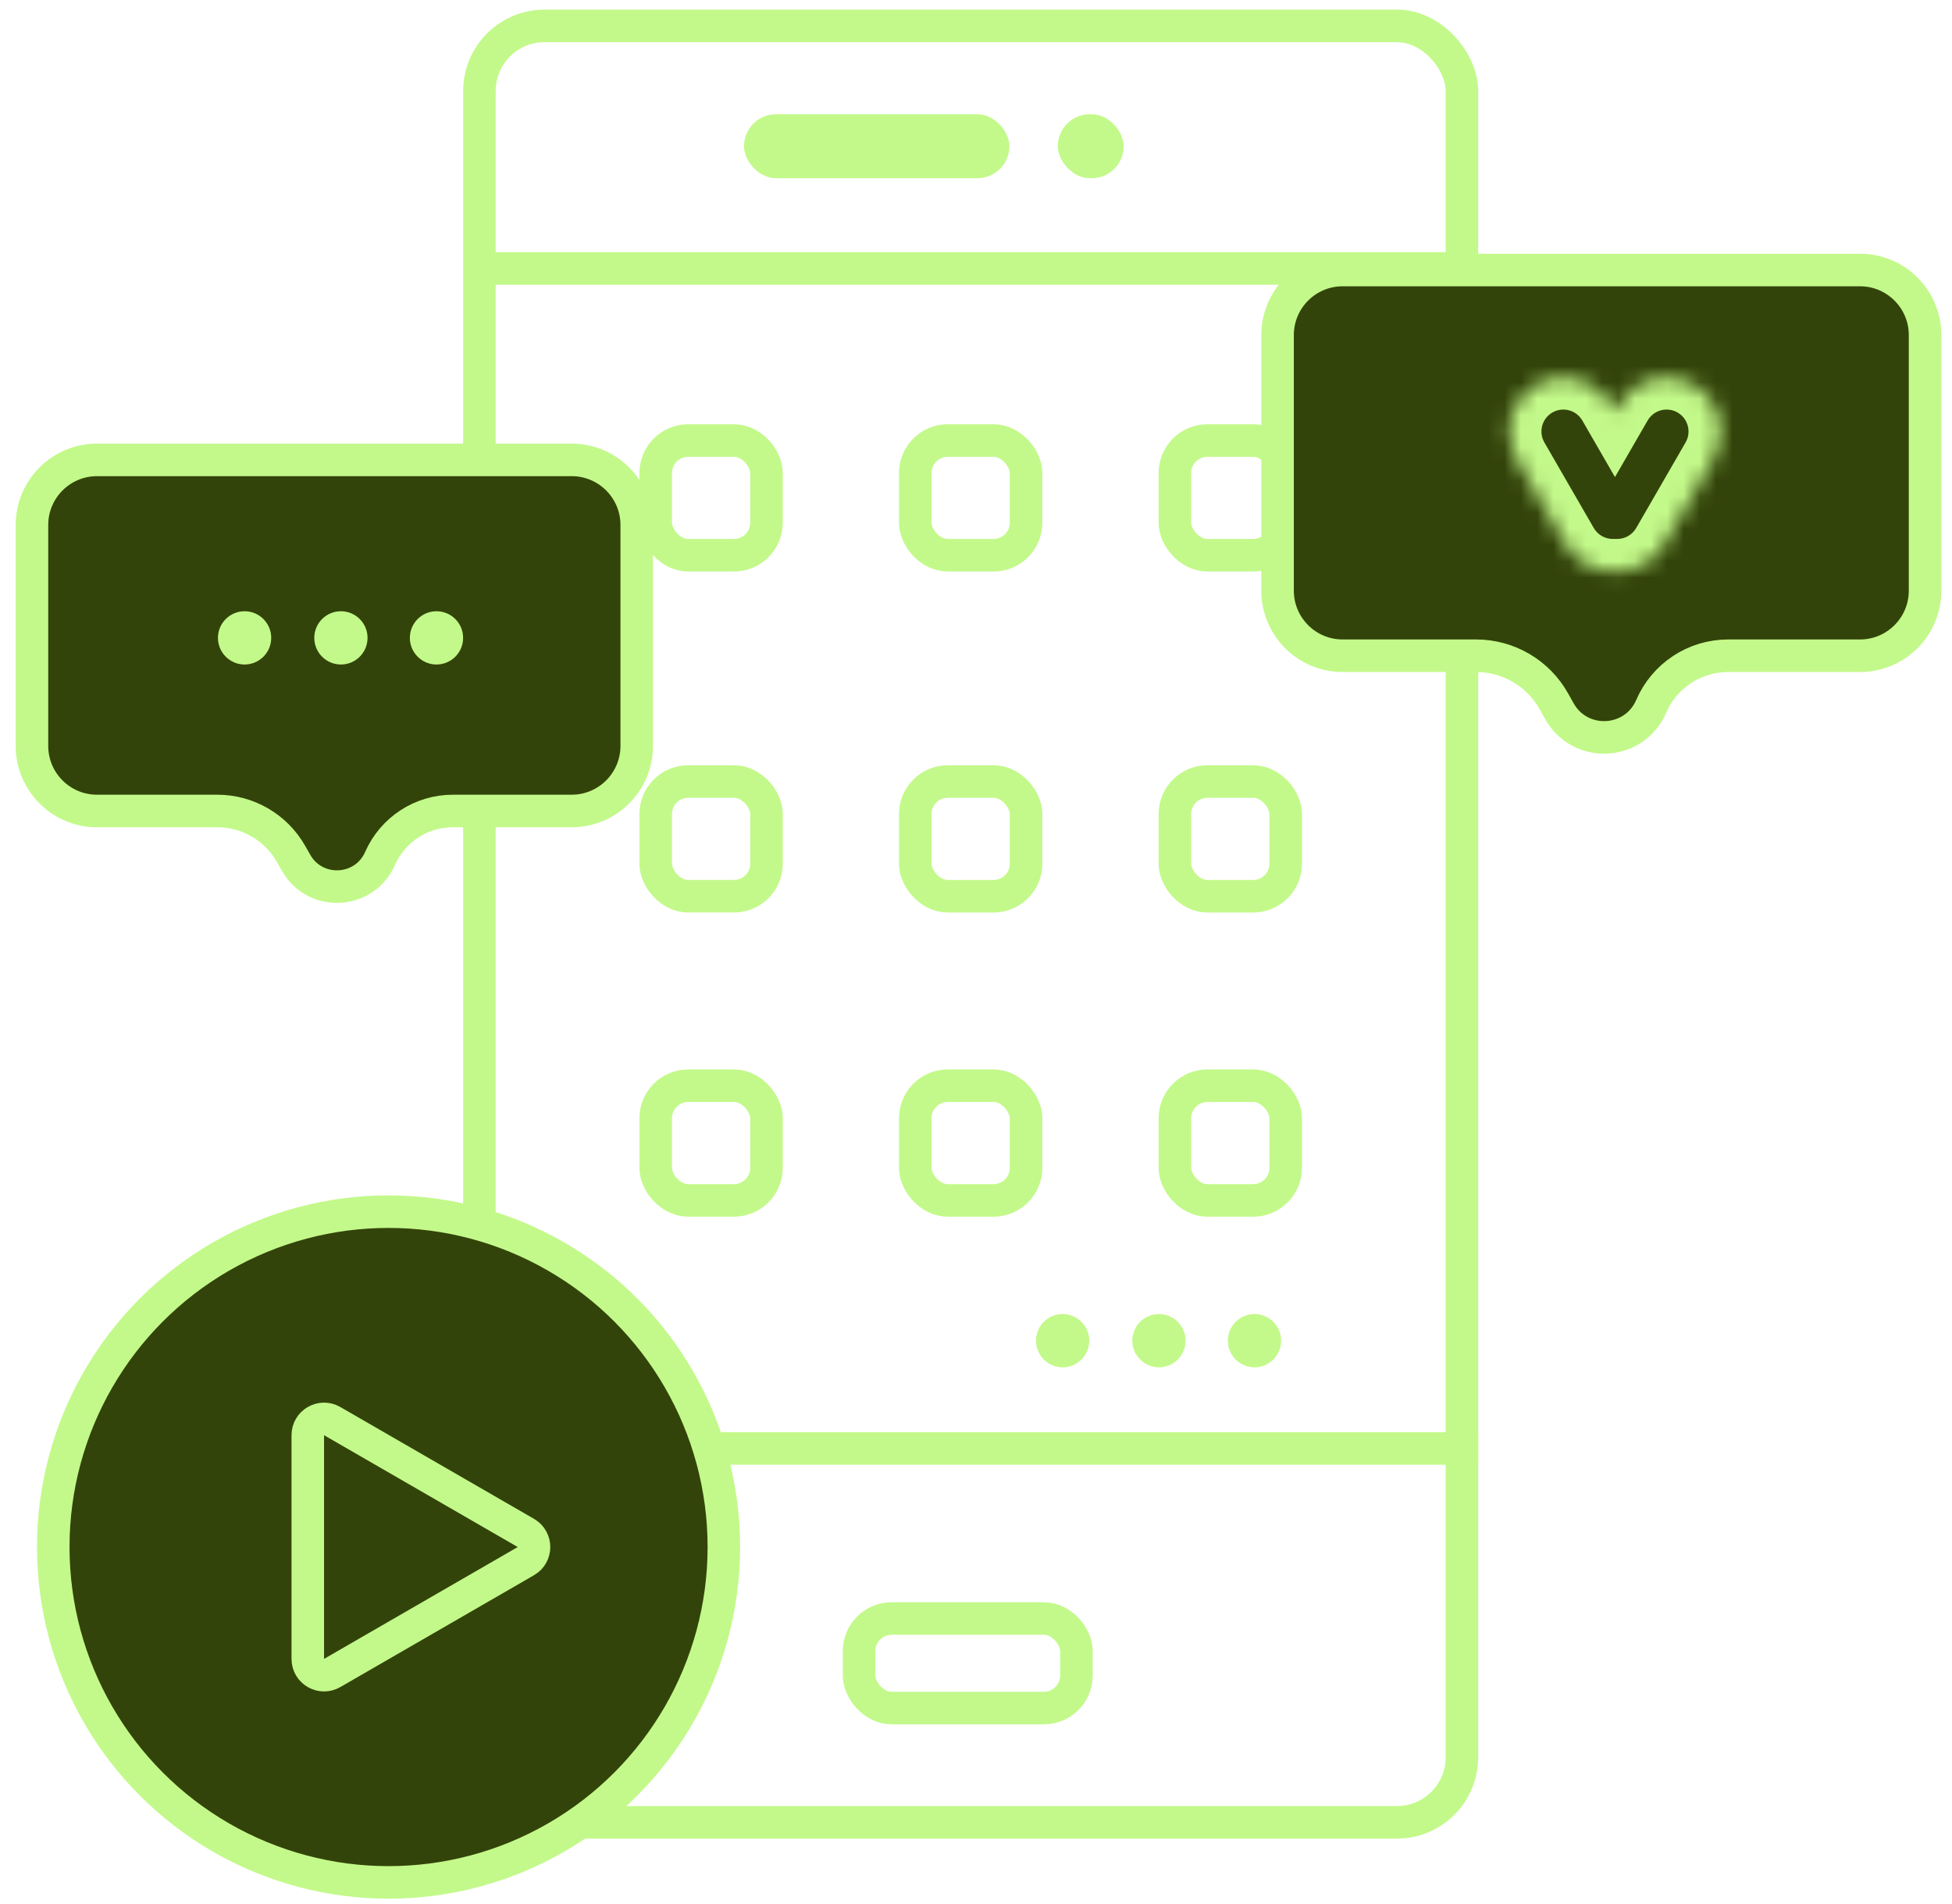 <svg xmlns="http://www.w3.org/2000/svg" width="120" height="117" viewBox="0 0 120 117" fill="none"><rect x="29.473" y="1.592" width="60.399" height="110.414" rx="4" stroke="#C3F98A" stroke-width="2"></rect><rect x="40.309" y="27.076" width="6.812" height="7.05" rx="2" stroke="#C3F98A" stroke-width="2"></rect><rect x="40.309" y="48.034" width="6.812" height="7.05" rx="2" stroke="#C3F98A" stroke-width="2"></rect><rect x="40.309" y="66.73" width="6.812" height="7.05" rx="2" stroke="#C3F98A" stroke-width="2"></rect><rect x="56.266" y="27.076" width="6.812" height="7.05" rx="2" stroke="#C3F98A" stroke-width="2"></rect><rect x="52.812" y="99.478" width="13.362" height="5.502" rx="2" stroke="#C3F98A" stroke-width="2"></rect><rect x="56.266" y="48.035" width="6.812" height="7.05" rx="2" stroke="#C3F98A" stroke-width="2"></rect><rect x="56.266" y="66.73" width="6.812" height="7.05" rx="2" stroke="#C3F98A" stroke-width="2"></rect><rect x="72.227" y="27.076" width="6.812" height="7.05" rx="2" stroke="#C3F98A" stroke-width="2"></rect><rect x="72.227" y="48.035" width="6.812" height="7.05" rx="2" stroke="#C3F98A" stroke-width="2"></rect><rect x="72.227" y="66.73" width="6.812" height="7.05" rx="2" stroke="#C3F98A" stroke-width="2"></rect><rect x="45.738" y="7.022" width="16.314" height="3.93" rx="1.965" fill="#C3F98A"></rect><rect x="65.031" y="7.022" width="4.049" height="3.93" rx="1.965" fill="#C3F98A"></rect><path d="M1.965 32.266C1.965 30.057 3.756 28.266 5.965 28.266H35.143C37.352 28.266 39.143 30.057 39.143 32.266V45.845C39.143 48.054 37.352 49.845 35.143 49.845H27.838C25.899 49.845 24.142 50.991 23.362 52.766C22.405 54.941 19.379 55.097 18.204 53.032L17.889 52.478C16.962 50.85 15.233 49.845 13.36 49.845H5.965C3.756 49.845 1.965 48.054 1.965 45.845V32.266Z" fill="#33440A" stroke="#C3F98A" stroke-width="2"></path><line x1="29.188" y1="16.502" x2="90.872" y2="16.502" stroke="#C3F98A" stroke-width="2"></line><line x1="43.715" y1="89.024" x2="90.871" y2="89.024" stroke="#C3F98A" stroke-width="2"></line><path d="M78.539 20.596C78.539 18.387 80.33 16.596 82.539 16.596H114.344C116.553 16.596 118.344 18.387 118.344 20.596V36.303C118.344 38.512 116.553 40.303 114.344 40.303H106.237C104.18 40.303 102.32 41.527 101.506 43.417C100.473 45.818 97.133 45.988 95.861 43.704L95.533 43.117C94.566 41.38 92.733 40.303 90.745 40.303H82.539C80.33 40.303 78.539 38.512 78.539 36.303V20.596Z" fill="#33440A" stroke="#C3F98A" stroke-width="2"></path><circle cx="23.887" cy="95.084" r="20.613" fill="#33440A" stroke="#C3F98A" stroke-width="2"></circle><circle cx="15.036" cy="39.205" r="1.637" fill="#C3F98A"></circle><circle cx="20.958" cy="39.205" r="1.637" fill="#C3F98A"></circle><circle cx="26.833" cy="39.205" r="1.637" fill="#C3F98A"></circle><circle cx="65.325" cy="82.401" r="1.637" fill="#C3F98A"></circle><circle cx="71.247" cy="82.401" r="1.637" fill="#C3F98A"></circle><circle cx="77.121" cy="82.401" r="1.637" fill="#C3F98A"></circle><path d="M32.328 94.218C32.995 94.603 32.995 95.565 32.328 95.95L20.421 102.825C19.754 103.209 18.921 102.728 18.921 101.959L18.921 88.21C18.921 87.44 19.754 86.959 20.421 87.344L32.328 94.218Z" stroke="#C3F98A" stroke-width="2" stroke-linejoin="round"></path><mask id="path-26-inside-1_202_447" fill="white"><path fill-rule="evenodd" clip-rule="evenodd" d="M94.434 23.621C92.833 24.545 92.284 26.592 93.209 28.193L96.245 33.452C96.889 34.567 98.078 35.172 99.281 35.123C100.485 35.172 101.674 34.567 102.318 33.452L105.354 28.193C106.278 26.592 105.729 24.545 104.128 23.621C102.527 22.697 100.48 23.245 99.556 24.846L99.281 25.322L99.007 24.846C98.082 23.245 96.035 22.697 94.434 23.621Z"></path></mask><path d="M93.209 28.193L94.941 27.193L93.209 28.193ZM94.434 23.621L93.434 21.889L94.434 23.621ZM96.245 33.452L94.513 34.452H94.513L96.245 33.452ZM99.281 35.123L99.362 33.125L99.281 33.122L99.201 33.125L99.281 35.123ZM102.318 33.452L104.05 34.452L102.318 33.452ZM105.354 28.193L107.086 29.193L105.354 28.193ZM104.128 23.621L105.128 21.889V21.889L104.128 23.621ZM99.556 24.846L101.288 25.846V25.846L99.556 24.846ZM99.281 25.322L97.549 26.322L99.281 29.322L101.013 26.322L99.281 25.322ZM99.007 24.846L97.274 25.846V25.846L99.007 24.846ZM94.941 27.193C94.569 26.549 94.79 25.725 95.434 25.353L93.434 21.889C90.876 23.365 90 26.636 91.477 29.193L94.941 27.193ZM97.977 32.452L94.941 27.193L91.477 29.193L94.513 34.452L97.977 32.452ZM99.201 33.125C98.711 33.145 98.235 32.898 97.977 32.452L94.513 34.452C95.543 36.236 97.445 37.199 99.362 37.122L99.201 33.125ZM99.201 37.122C101.118 37.199 103.02 36.236 104.05 34.452L100.586 32.452C100.328 32.898 99.852 33.145 99.362 33.125L99.201 37.122ZM104.05 34.452L107.086 29.193L103.622 27.193L100.586 32.452L104.05 34.452ZM107.086 29.193C108.562 26.636 107.686 23.365 105.128 21.889L103.128 25.353C103.773 25.725 103.994 26.549 103.622 27.193L107.086 29.193ZM105.128 21.889C102.571 20.412 99.301 21.288 97.824 23.846L101.288 25.846C101.66 25.202 102.484 24.981 103.128 25.353L105.128 21.889ZM97.824 23.846L97.549 24.322L101.013 26.322L101.288 25.846L97.824 23.846ZM97.274 25.846L97.549 26.322L101.013 24.322L100.739 23.846L97.274 25.846ZM95.434 25.353C96.078 24.981 96.902 25.202 97.274 25.846L100.739 23.846C99.262 21.288 95.992 20.412 93.434 21.889L95.434 25.353Z" fill="#C3F98A" mask="url(#path-26-inside-1_202_447)"></path></svg>